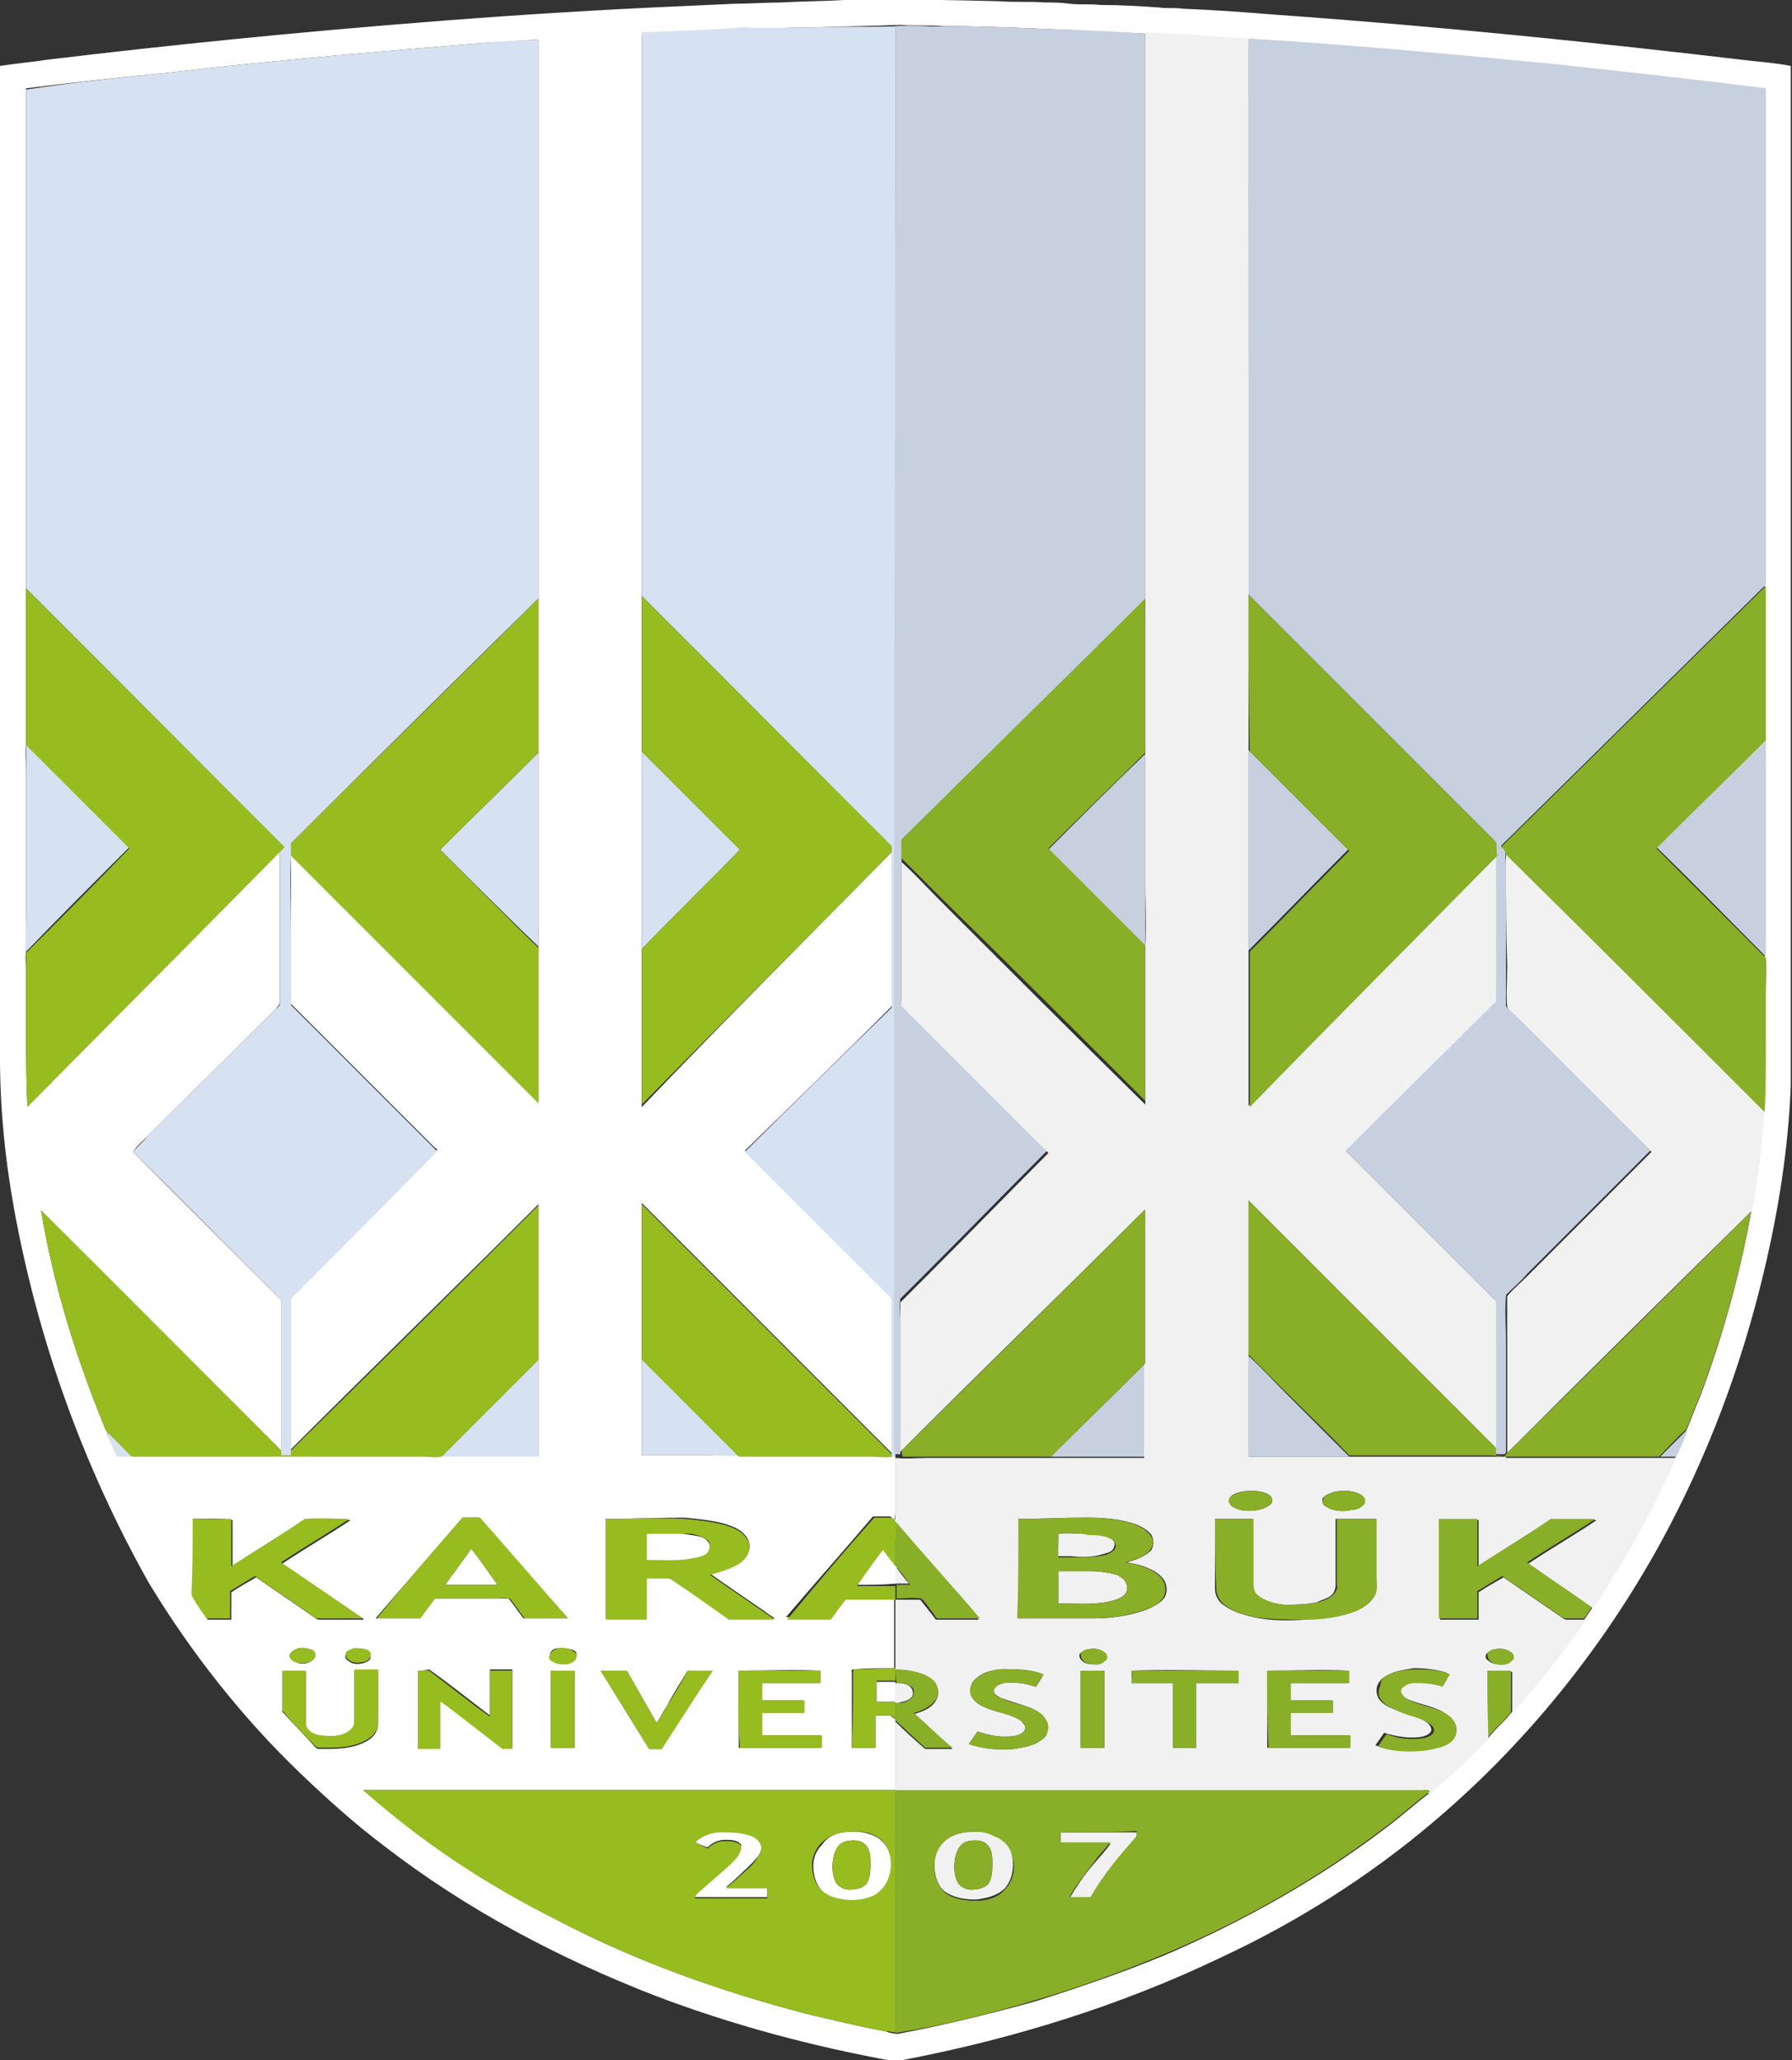 <?xml version="1.0" encoding="utf-8"?>
<!-- Generator: Adobe Illustrator 24.0.1, SVG Export Plug-In . SVG Version: 6.00 Build 0)  -->
<svg version="1.1" id="Layer_1" xmlns="http://www.w3.org/2000/svg" xmlns:xlink="http://www.w3.org/1999/xlink" x="0px" y="0px"
	 viewBox="0 0 144.1 165.6" style="enable-background:new 0 0 144.1 165.6;" xml:space="preserve">
<rect x="0" y="0" width="144.1" height="165.6" fill="#333333" stroke="none"/>
<style type="text/css">
	.st0{fill:#FFFFFF;}
	.st1{fill:#D6E1F1;}
	.st2{fill:#C6D0DF;}
	.st3{fill:#F1F1F2;}
	.st4{fill:#89AE27;}
	.st5{fill:#96BC20;}
</style>
<g>
	<g>
		<g>
			<path class="st0" d="M67.9,0c4.2-0.1,8.4,0,12.5,0.1c1.2,0.1,2.4,0,3.6,0.1c0.7,0,1.3,0,2,0.1c0.8,0.1,1.6,0,2.5,0.1
				c1.6,0,3.2,0.1,4.7,0.2c0.6,0.1,1.3,0,1.9,0.1c2.6,0.1,5.2,0.3,7.7,0.5c12.7,0.9,25.4,2.2,38.1,3.7c1,0.1,2.1,0.2,3.1,0.4
				c0,16.4,0,32.9,0,49.3c0,10.9,0,21.8,0,32.7c-0.2,5.1-1,10.1-2.2,15.1c-1.8,7.5-4.5,14.7-8.2,21.5c-4.7,8.6-11,16.4-18.5,22.7
				c-5.1,4.3-10.8,7.9-16.8,10.7c-8.1,3.9-16.8,6.6-25.7,8.3c-0.2,0-0.4,0.1-0.7,0.1c-6.6-1.2-13-2.9-19.3-5.3
				c-7.7-3-15.1-6.9-21.7-12c-2.4-1.8-4.6-3.8-6.7-5.8c-4.7-4.5-8.8-9.7-12.2-15.3C6.7,117.9,3,107.6,1.1,97C0.4,93.1,0,89.1,0,85
				c0-10.2,0-20.5,0-30.7C0,38,0,21.7,0,5.3C1.3,5.1,2.5,5,3.8,4.8c10-1.2,20-2.2,30.1-3c6.2-0.5,12.4-0.9,18.6-1.2
				c2.2-0.1,4.4-0.2,6.6-0.3c1.2,0,2.5-0.1,3.7-0.1C64.5,0.1,66.2,0.1,67.9,0z M65.5,2.2c-1.9,0-3.8,0.1-5.7,0.2
				c-2.7,0.1-5.5,0.2-8.2,0.4c0,0.7,0,1.3,0,2c0,14.4,0,28.8,0,43.3c0,4.2,0,8.3,0,12.5c0,5.3,0,10.6,0,15.9c0,4.2,0,8.4,0,12.5
				C58.3,82,65,75.3,71.7,68.5c0,4.1,0,8.3,0,12.4c-3.9,3.9-7.9,7.8-11.8,11.6c3.9,3.9,7.8,7.8,11.7,11.7c0.1,0.1,0.1,0.2,0.1,0.3
				c0,4.1,0,8.2,0,12.3c-6.7-6.7-13.4-13.4-20.1-20.1c0,4.2,0,8.3,0,12.5c0,2.6,0,5.2,0,7.8c1.9,0,3.8,0,5.6,0c0.7,0,1.5,0,2.2,0
				l0,0c3.5,0,7,0,10.5,0c0.7,0,1.3,0,2,0H72c0,1.4,0,2.8,0,4.2c0,0.3,0,0.6-0.1,1c-0.1-0.1-0.2-0.2-0.3-0.3c-0.5,0-0.9,0-1.4,0
				c-2.3,2.7-4.7,5.4-7,8.1c1.2,0,2.3,0,3.5,0c0.4-0.5,0.8-1.1,1.2-1.6c1.3,0,2.7,0,4,0c0,1.9,0,3.8,0,5.7c-1.1,0-2.2,0-3.3,0.1
				c-0.2,0-0.1,0.2-0.1,0.3c0,2,0,4,0,6c0.6,0,1.3,0,1.9,0c0-0.9,0-1.7,0-2.6c0.4,0,0.8,0,1.2,0c0.1,0.1,0.2,0.2,0.4,0.3
				c0,1.9,0,3.8,0,5.7c-14.3,0-28.6,0-42.8,0c4.8,4.1,10.1,7.7,15.7,10.5c6.3,3.3,13.1,5.7,20,7.5c2.1,0.5,4.2,1,6.3,1.4
				c0.3,0.1,0.7,0.2,1,0.2c3.7-0.7,7.4-1.6,11-2.6c3.5-1.1,7-2.3,10.4-3.7c6.3-2.7,12.4-6.1,17.9-10.3c1.2-0.9,2.3-1.9,3.5-2.8
				c0.3-0.3,0.5-0.5,0.8-0.7c1.2-1.1,2.4-2.2,3.6-3.4c0.1-0.1,0.2-0.1,0.3-0.3l0,0c0.5-0.7,1.3-1.3,1.8-2c0.2-0.2,0.4-0.4,0.6-0.6
				c1.7-1.9,3.3-3.9,4.8-6.1c0.2-0.3,0.4-0.5,0.5-0.8h0c0.2-0.3,0.4-0.6,0.6-0.9c2.6-3.8,4.8-7.9,6.7-12.1c0.3-0.7,0.7-1.4,0.9-2.2
				c0.4-0.9,0.7-1.8,1.1-2.7c1.8-4.8,3.2-9.8,4.1-14.8c0.5-2.7,0.8-5.4,1-8.1c0.2-1.8,0.1-3.6,0.1-5.4c0-1.4,0-2.8,0-4.2
				c0-0.9,0-1.9,0-2.8c0.1-1.5,0-2.9,0-4.4c0-4.4,0-8.7,0-13.1c0-4.1,0-8.3,0-12.4c0-13.3,0-26.6,0-39.9c-5.5-0.7-11-1.3-16.5-1.9
				c-8.4-0.8-16.7-1.6-25.1-2.1c-2.8-0.2-5.5-0.3-8.3-0.5c-2.8-0.1-5.7-0.3-8.5-0.4c-2.5-0.1-5.1-0.2-7.6-0.2
				c-1.2-0.1-2.3,0-3.5-0.1C70.2,2.1,67.9,2.1,65.5,2.2z M39.5,3.4C31,4.1,22.4,4.8,13.9,5.8C10,6.2,6,6.6,2.1,7.1
				c0,4.6,0,9.2,0,13.9c0,8.7,0,17.4,0,26.1c0,0.1,0,0.2,0.1,0.2l-0.1-0.1c0,4,0,8.1,0,12.1c0,0.1,0,0.2,0,0.4c-0.1,0.8,0,1.6,0,2.5
				c0,3.8,0,7.7,0,11.5c0,0.9,0,1.9,0,2.8c-0.1,0.5,0,1,0,1.5c0,1.6,0,3.3,0,4.9c0,2,0,4,0.1,6C9,82.1,15.8,75.3,22.5,68.4
				c0,4.1,0,8.1,0,12.2c0,0.2-0.2,0.3-0.3,0.5c-3.4,3.4-6.9,6.8-10.3,10.2c-0.4,0.4-0.9,0.8-1.2,1.3c4,4,7.9,7.9,11.9,11.9
				c0,4,0,8.1,0,12.1c-6.4-6.4-12.9-12.9-19.3-19.3c1,6,2.8,11.8,5.1,17.4c0.1,0.2,0.1,0.3,0.2,0.4c0,0.2,0.1,0.4,0.2,0.6
				c0.2,0.4,0.4,0.9,0.6,1.3c0.4,0,0.8,0,1.2,0c0.4,0.1,0.9,0,1.3,0c7.4,0,14.7,0,22.1,0c0.5,0,1,0,1.5,0c0.2,0,0.4,0,0.6,0
				c2.4,0,4.8,0,7.2,0c0-2.6,0-5.2,0-7.8c0-4.1,0-8.3,0-12.4c-6.6,6.6-13.3,13.1-19.9,19.7c0-4,0-8,0-12c0-0.1,0-0.2,0.1-0.3
				c3.8-3.9,7.7-7.8,11.6-11.7c0.1-0.1,0-0.2-0.1-0.2c-3.9-3.9-7.7-7.7-11.6-11.6c0-2,0-4.1,0-6.1c0-2,0-4,0-5.9
				c2,1.9,3.9,3.9,5.8,5.8c4.7,4.7,9.4,9.4,14.1,14.1c0-4.2,0-8.3,0-12.5l0,0c0.1-0.5,0-1.1,0-1.6c0-4.7,0-9.4,0-14
				c0-4.1,0-8.3,0-12.4c0-15,0-29.9,0-44.9C42,3.2,40.8,3.4,39.5,3.4z M37.2,122c-2.3,2.7-4.7,5.4-7,8.1c1.2,0,2.3,0,3.5,0
				c0.4-0.5,0.8-1.1,1.2-1.6c1.5,0,3.1,0,4.6,0c0.5,0,1,0,1.4,0c0.4,0.5,0.8,1.1,1.2,1.6c1.2,0,2.3,0,3.5,0
				c-2.4-2.7-4.7-5.4-7.1-8.1C38.1,122,37.6,122,37.2,122z M15.5,122.1c0,2,0,4,0,6c0,0.1,0,0.3,0.1,0.4c0.4,0.6,0.8,1.1,1.1,1.7
				c0.6,0,1.3,0,1.9,0c0-0.7,0-1.4,0-2.2c0.6-0.4,1.3-0.8,2-1.2c1.6,1.1,3.2,2.2,4.8,3.3c0.1,0.1,0.2,0.1,0.4,0.1c1.2,0,2.3,0,3.5,0
				c-2.2-1.5-4.4-3-6.6-4.5c1.8-1.2,3.7-2.3,5.5-3.5c-1.2,0-2.4,0-3.6,0c-2,1.3-4,2.5-5.9,3.8c0-1.3,0-2.5,0-3.8
				C17.6,122,16.5,122.1,15.5,122.1z M48.7,122.1c0,2.7,0,5.3,0,8c1.1,0,2.2,0,3.3,0c0-1.1,0-2.2,0-3.3c0.6,0,1.2,0,1.7,0
				c0.2,0,0.4,0.1,0.6,0.3c1.4,1,2.8,2,4.3,3c0.1,0.1,0.2,0,0.4,0c1.1,0,2.2,0,3.3,0c-1.7-1.2-3.5-2.4-5.2-3.6
				c0.7-0.1,1.4-0.3,2-0.7c0.4-0.2,0.8-0.5,1-0.9c0.3-0.5,0.2-1.1-0.2-1.5c-0.4-0.5-1-0.7-1.6-0.9c-1.1-0.3-2.2-0.4-3.3-0.5
				C53,122,50.9,122.1,48.7,122.1z M24,132.5c-0.3,0.1-0.7,0.3-0.7,0.6c0,0.3,0.4,0.5,0.7,0.6c0.4,0.1,0.9,0,1.2-0.3
				c0.2-0.2,0.2-0.5,0-0.7C24.9,132.5,24.4,132.5,24,132.5z M28.5,132.5c-0.3,0.1-0.6,0.2-0.7,0.5c-0.1,0.2,0,0.4,0.2,0.5
				c0.3,0.3,0.8,0.3,1.2,0.2c0.3-0.1,0.6-0.2,0.6-0.5c0-0.2-0.1-0.4-0.3-0.5C29.1,132.5,28.8,132.5,28.5,132.5z M44.9,132.5
				c-0.2,0-0.5,0.1-0.6,0.3c-0.1,0.2-0.1,0.4,0,0.6c0.3,0.3,0.6,0.3,1,0.3c0.3,0,0.7-0.1,1-0.4c0.1-0.2,0.1-0.5-0.1-0.6
				C45.8,132.5,45.3,132.5,44.9,132.5z M22.7,134.3c0,1.1,0,2.2,0,3.3c0.9,1,1.8,1.9,2.7,2.9c0.1,0.1,0.2,0.1,0.4,0.1
				c1.1,0,2.2,0,3.2-0.4c0.5-0.2,1-0.5,1.2-0.9c0.2-0.3,0.2-0.6,0.2-0.9c0-1.4,0-2.7,0-4.1c-0.6,0-1.2,0-1.9,0c0,1.4,0,2.7,0,4.1
				c0,0.3-0.1,0.7-0.4,0.8c-0.7,0.4-1.5,0.4-2.2,0.4c-0.5-0.1-1.2-0.3-1.3-0.9c0-1.4,0-2.9,0-4.3C23.9,134.3,23.3,134.3,22.7,134.3z
				 M33.6,134.3c0,2.1,0,4.1,0,6.2c0.6,0,1.2,0,1.8,0c0-1.3,0-2.5,0-3.8c0.3,0.2,0.6,0.5,1,0.7c1.3,1,2.7,2.1,4,3.1
				c0.3,0.1,0.5,0,0.8,0c0-2.1,0-4.2,0-6.3c-0.6,0-1.2,0-1.8,0c0,1.2,0,2.5,0,3.7c-1.6-1.2-3.2-2.5-4.9-3.7
				C34.2,134.3,33.9,134.3,33.6,134.3z M44.3,134.3c0,2.1,0,4.1,0,6.2c0.6,0,1.2,0,1.9,0c0-2.1,0-4.1,0-6.2
				C45.5,134.3,44.9,134.3,44.3,134.3z M48.3,134.3c1.3,2.1,2.6,4.2,3.9,6.3c0.3,0,0.7,0,1,0c1.3-2.1,2.7-4.2,4.1-6.3
				c-0.7,0-1.3,0-2,0c-0.6,1-1.2,1.9-1.7,2.9c-0.3,0.4-0.5,0.9-0.8,1.3c-0.8-1.4-1.6-2.8-2.4-4.2C49.7,134.3,49,134.3,48.3,134.3z
				 M59.4,134.3c0,2.1,0,4.1,0,6.2c2.2,0,4.4,0,6.6,0c0-0.3,0-0.7,0-1c-1.6,0-3.2,0-4.8,0c0-0.6,0-1.2,0-1.8c1.1,0,2.3,0,3.4,0
				c0-0.3,0-0.7,0-1c-1.1,0-2.3,0-3.4,0c0-0.5,0-0.9,0-1.4c1.6,0,3.2,0,4.7,0c0-0.3,0-0.7,0-1C63.8,134.2,61.6,134.3,59.4,134.3z"/>
		</g>
		<path class="st0" d="M52,123.3c1.2-0.1,2.4-0.1,3.6,0.1c0.5,0.1,1,0.1,1.3,0.5c0.3,0.3,0.2,0.9-0.1,1.1c-0.4,0.3-0.8,0.3-1.3,0.4
			c-1.2,0.1-2.3,0.1-3.5,0.1C52,124.8,52,124.1,52,123.3z"/>
		<path class="st0" d="M37.9,124.5c0.7,0.9,1.4,1.9,2.1,2.9c-1.4,0-2.8,0-4.2,0C36.5,126.4,37.2,125.5,37.9,124.5z"/>
		<path class="st0" d="M68.9,127.4c0.7-1,1.4-1.9,2.1-2.9c0.3,0.5,0.6,0.9,1,1.3c0,0,0.1,0.1,0.1,0.1c0,0.5,0,1,0,1.4
			C71,127.4,69.9,127.4,68.9,127.4z"/>
		<path class="st0" d="M70.5,135.2c0.5,0,1,0,1.5,0c0.1,0,0.2,0,0.3,0c-0.1,0-0.2,0-0.3,0c0,0.5,0,1,0,1.6c0.1,0,0.2,0,0.3,0
			c-0.1,0-0.2,0-0.3,0c-0.5,0-1,0-1.5,0C70.5,136.3,70.5,135.8,70.5,135.2z"/>
		<path class="st0" d="M55.9,148.1c0.6-0.6,1.4-0.8,2.1-0.9c0.8,0,1.6,0,2.4,0.3c0.4,0.2,0.7,0.4,0.8,0.8c0.1,0.4-0.1,0.8-0.4,1.1
			c-0.4,0.5-1,1-1.5,1.5c-0.3,0.3-0.6,0.5-0.9,0.8c1.1,0,2.2,0,3.3,0c0,0.3,0,0.5,0,0.8c-1.9,0-3.9,0-5.8,0c0-0.1,0-0.3,0.2-0.4
			c0.8-0.7,1.6-1.4,2.4-2.1c0.4-0.3,0.8-0.7,1-1.2c0.1-0.2,0.1-0.3,0.1-0.5c-0.3-0.4-0.8-0.4-1.3-0.4c-0.5,0-1,0.2-1.4,0.6
			C56.6,148.4,56.3,148.3,55.9,148.1z"/>
		<g>
			<path class="st0" d="M67.8,147.3c0.8-0.1,1.5-0.1,2.3,0.2c0.6,0.2,1.1,0.7,1.4,1.3c0.2,0.7,0.3,1.4,0.1,2.1
				c-0.2,0.7-0.7,1.3-1.3,1.6c-0.7,0.3-1.5,0.4-2.3,0.3c-0.7-0.1-1.4-0.2-1.9-0.8c-0.5-0.5-0.7-1.3-0.7-2c0-0.6,0.2-1.2,0.7-1.7
				C66.5,147.7,67.1,147.4,67.8,147.3z M68.1,148c-0.6,0.1-1,0.7-1.1,1.4c-0.1,0.6-0.1,1.3,0.2,1.9c0.2,0.4,0.7,0.6,1.1,0.6
				c0.5,0,1.1-0.1,1.4-0.5c0.3-0.5,0.3-1.1,0.3-1.6c0-0.5,0-1.1-0.4-1.5C69.2,147.9,68.6,147.9,68.1,148z"/>
		</g>
	</g>
	<g>
		<path class="st1" d="M65.5,2.2c2.3-0.1,4.7,0,7-0.1c1.2,0,2.3,0,3.5,0.1c-1.3,0.1-2.7,0-4,0c0,17.5,0,34.9,0,52.4
			c0,17.4,0,34.7,0,52.1c0,3.5,0,6.9,0,10.4l0,0h-0.1c-0.1,0-0.2,0-0.2,0c0,0,0-0.1,0-0.2c0-4.1,0-8.2,0-12.3c0-0.1,0-0.2-0.1-0.3
			c-3.9-3.9-7.8-7.8-11.7-11.7c3.9-3.9,7.9-7.8,11.8-11.6c0-4.1,0-8.3,0-12.4c0-0.2,0-0.3,0-0.5C65,61.3,58.3,54.6,51.6,47.9
			c0-14.4,0-28.8,0-43.3c0-0.7,0-1.3,0-2c2.7-0.1,5.5-0.2,8.2-0.4C61.7,2.3,63.6,2.2,65.5,2.2z"/>
		<path class="st1" d="M39.5,3.4c1.3-0.1,2.5-0.2,3.8-0.2c0,15,0,29.9,0,44.9C36.7,54.6,30,61.2,23.4,67.8c0,0.3,0,0.6,0,1
			c-0.1,2,0,4,0,5.9c0,2,0,4.1,0,6.1c3.9,3.9,7.7,7.7,11.6,11.6c0.1,0.1,0.2,0.2,0.1,0.2c-3.8,3.9-7.7,7.8-11.6,11.7
			c-0.1,0.1-0.1,0.2-0.1,0.3c0,4,0,8,0,12c0,0.1,0,0.3,0,0.4c-0.3,0-0.6,0-0.8,0c0-0.1,0-0.3,0-0.4c0-4,0-8.1,0-12.1
			c-4-4-7.9-8-11.9-11.9c0.4-0.5,0.8-0.8,1.2-1.3c3.4-3.4,6.9-6.8,10.3-10.2c0.1-0.1,0.4-0.3,0.3-0.5c0-4.1,0-8.1,0-12.2
			c0.1-0.1,0.2-0.2,0.3-0.3C16,61.2,9.1,54.3,2.2,47.4c-0.1-0.1-0.1-0.1-0.1-0.2c0-8.7,0-17.4,0-26.1c0-4.6,0-9.2,0-13.9
			C6,6.6,10,6.2,13.9,5.8C22.4,4.8,31,4.1,39.5,3.4z"/>
		<path class="st1" d="M2.1,59.8c2.8,2.8,5.6,5.6,8.3,8.3c-2.8,2.8-5.6,5.6-8.3,8.4c-0.1-0.9,0-1.9,0-2.8c0-3.8,0-7.7,0-11.5
			C2.1,61.4,2.1,60.6,2.1,59.8z"/>
		<path class="st1" d="M51.6,60.4c2.6,2.6,5.3,5.3,7.9,7.9c-2.6,2.7-5.3,5.3-7.9,8C51.6,71,51.6,65.7,51.6,60.4z"/>
		<path class="st1" d="M35.4,68.3c2.6-2.6,5.3-5.2,7.9-7.8c0,4.7,0,9.4,0,14c0,0.5,0.1,1.1,0,1.6C40.6,73.5,38,70.9,35.4,68.3z"/>
		<path class="st1" d="M51.6,109.2c2.6,2.6,5.2,5.2,7.8,7.8c-0.7,0.1-1.5,0-2.2,0c-1.9,0-3.8,0-5.6,0
			C51.6,114.5,51.6,111.9,51.6,109.2z"/>
		<path class="st1" d="M35.5,117.1c2.6-2.6,5.2-5.2,7.8-7.8c0,2.6,0,5.2,0,7.8c-2.4,0-4.8,0-7.2,0C35.9,117.1,35.7,117.1,35.5,117.1
			z"/>
		<path class="st1" d="M8.6,115.1c0.7,0.6,1.3,1.3,2,2c-0.4,0-0.8,0-1.2,0c-0.2-0.5-0.4-0.9-0.6-1.3C8.7,115.5,8.6,115.3,8.6,115.1z
			"/>
	</g>
	<g>
		<path class="st2" d="M72,2.1c1.3-0.1,2.7,0.1,4,0c2.5,0,5.1,0.1,7.6,0.2c2.8,0.1,5.7,0.2,8.5,0.4c0,15.2,0,30.3,0,45.5
			C85.6,54.6,79,61.1,72.5,67.5c0,0.5,0,1,0,1.5c0,3.7,0,7.5,0,11.2c0,0.2,0,0.4,0.1,0.5c3.6,3.6,7.2,7.2,10.7,10.7
			c0.3,0.4,0.7,0.7,1,1c-3.3,3.3-6.5,6.6-9.8,9.9c-0.7,0.7-1.4,1.4-2.1,2.1c-0.1,0.6,0,1.2,0,1.8c0,3.4,0,6.8,0,10.2
			c0,0.2,0,0.3,0,0.5c-0.2,0-0.3,0-0.5,0c0-3.5,0-6.9,0-10.4c0-17.4,0-34.7,0-52.1C72,37.1,72,19.6,72,2.1z"/>
		<path class="st2" d="M100.4,3.1c8.4,0.5,16.8,1.3,25.1,2.1c5.5,0.6,11,1.2,16.5,1.9c0,13.3,0,26.6,0,39.9c-7.1,7-14.2,14-21.3,21
			c0.1,0.1,0.3,0.3,0.4,0.4c-0.1,0.4,0,0.7,0,1.1c0,2.7,0,5.3,0,8c0,1.1,0,2.3,0,3.4c0.2,0.3,0.5,0.5,0.8,0.8
			c3.6,3.6,7.2,7.2,10.8,10.8c-0.7,0.7-1.4,1.4-2.1,2.1c-2.6,2.6-5.2,5.2-7.8,7.8c-0.5,0.6-1.1,1.1-1.7,1.7c-0.1,1.3,0,2.5,0,3.8
			c0,2.9,0,5.9,0,8.8c0,0,0,0.1-0.1,0.2c-0.1,0-0.1,0-0.2,0c-0.2,0-0.4,0-0.6,0c0-0.2,0-0.4,0-0.6c0-3.9,0-7.7,0-11.6
			c0-0.1,0-0.2-0.1-0.3c-4-4-8-8-12-12c4-4,8.1-8,12.1-12c0-3.9,0-7.9,0-11.8c0-0.3,0.1-0.7-0.1-1.1c-6.6-6.6-13.2-13.2-19.9-19.9
			C100.4,32.9,100.4,18,100.4,3.1z"/>
		<path class="st2" d="M133.2,68.1c2.9-2.9,5.9-5.8,8.8-8.7c0,4.4,0,8.7,0,13.1c0,1.5,0,2.9,0,4.4C139.1,74,136.2,71,133.2,68.1z"/>
		<path class="st2" d="M100.4,60.3c2.7,2.7,5.3,5.3,8,8c-2.7,2.7-5.3,5.4-8,8.1C100.4,71,100.4,65.6,100.4,60.3z"/>
		<path class="st2" d="M84.3,68.3c2.6-2.6,5.2-5.2,7.8-7.7c0,3.2,0,6.3,0,9.5c0,2,0,4,0,6C89.5,73.5,86.9,70.9,84.3,68.3z"/>
		<path class="st2" d="M100.4,109c1,0.9,1.9,1.9,2.9,2.9c1.7,1.7,3.5,3.5,5.2,5.2c-2.7,0-5.4,0-8.1,0
			C100.4,114.4,100.4,111.7,100.4,109z"/>
		<path class="st2" d="M84.5,117.1c2.5-2.5,5.1-5,7.6-7.5c0,2.5,0,5,0,7.5C89.6,117.1,87,117.1,84.5,117.1z"/>
		<path class="st2" d="M133.5,117.1c0.7-0.7,1.5-1.5,2.2-2.2c-0.2,0.8-0.6,1.5-0.9,2.2C134.3,117.1,133.9,117.1,133.5,117.1z"/>
	</g>
	<g>
		<g>
			<path class="st3" d="M92.1,2.6c2.8,0.1,5.5,0.3,8.3,0.5c0,14.9,0,29.8,0,44.7c0,4.2,0,8.3,0,12.5c0,5.4,0,10.7,0,16.1
				c0,4.2,0,8.4,0,12.5c6.6-6.7,13.3-13.4,19.9-20.2c0,3.9,0,7.9,0,11.8c-4,4-8.1,8-12.1,12c4,4,8,8,12,12c0.1,0.1,0.1,0.2,0.1,0.3
				c0,3.9,0,7.7,0,11.6c-6.6-6.6-13.3-13.3-19.9-19.9c0,4.2,0,8.3,0,12.5c0,2.7,0,5.4,0,8.1c2.7,0,5.4,0,8.1,0c3.8,0,7.5,0,11.3,0
				c0.4,0,0.8,0,1.1,0c0,0,0.1,0,0.2,0l0,0.1c4.1,0,8.3,0,12.4,0c0.4,0,0.9,0,1.3,0c-1.9,4.2-4.1,8.3-6.7,12.1
				c-1.7-1.2-3.5-2.4-5.2-3.6c1.8-1.2,3.7-2.3,5.5-3.5c-1.2,0-2.4,0-3.6,0c-2,1.2-4,2.5-5.9,3.8c0-1.3,0-2.5,0-3.8c-1,0-2.1,0-3.1,0
				c0,2.7,0,5.4,0,8c1,0,2.1,0,3.1,0c0-0.7,0-1.4,0-2.2c0.6-0.4,1.3-0.8,2-1.2c1.6,1.1,3.2,2.2,4.8,3.3c0.1,0.1,0.3,0.1,0.4,0.1
				c0.5,0,0.9,0,1.4,0c-0.1,0.3-0.4,0.5-0.5,0.8c-1.5,2.1-3.1,4.1-4.8,6.1c-0.2,0.2-0.4,0.4-0.6,0.6c0-1.1,0-2.2,0-3.3
				c-0.6,0-1.2,0-1.9,0c0,1.8,0,3.5,0,5.3c0,0,0,0.1,0,0.1c0,0.1-0.2,0.2-0.3,0.3c-1.2,1.2-2.3,2.3-3.6,3.4
				c-0.3,0.2-0.5,0.5-0.8,0.7c-0.2-0.1-0.5-0.1-0.7-0.1c-14.1,0-28.2,0-42.3,0c0-1.9,0-3.8,0-5.7c0.8,0.8,1.6,1.5,2.4,2.2
				c0.7,0,1.4,0,2.2,0c-1-0.9-2-1.9-3.1-2.8c0.6-0.2,1.3-0.4,1.7-1c0.3-0.4,0.3-0.9,0.1-1.3c-0.2-0.4-0.6-0.6-1-0.8
				c-0.7-0.3-1.5-0.3-2.3-0.4c0-1.9,0-3.8,0-5.7c0.7,0,1.3,0,2,0c0.4,0.5,0.8,1,1.1,1.4c0.1,0.1,0.1,0.2,0.2,0.2c1.1,0,2.2,0,3.4,0
				c-2.2-2.6-4.5-5.1-6.7-7.7c0,0-0.1-0.1-0.1-0.1c0.1-0.3,0.1-0.6,0.1-1c0-1.4,0-2.8,0-4.2c0.9,0.1,1.8,0,2.6,0c3.3,0,6.6,0,9.8,0
				c2.5,0,5.1,0,7.6,0c0-2.5,0-5,0-7.5c0-4.1,0-8.3,0-12.4c-6.5,6.5-13.1,12.9-19.6,19.4c0-3.4,0-6.8,0-10.2c0-0.6,0-1.2,0-1.8
				c0.7-0.7,1.4-1.4,2.1-2.1c3.3-3.3,6.5-6.6,9.8-9.9c-0.3-0.4-0.7-0.7-1-1c-3.6-3.6-7.2-7.2-10.7-10.7c-0.2-0.1-0.1-0.4-0.1-0.5
				c0-3.7,0-7.5,0-11.2c1.1,1,2.1,2.1,3.1,3.1c5.5,5.5,11,11,16.5,16.4c0-2.7,0-5.3,0-8c0-1.5,0-3,0-4.5c0.1-2,0-4,0-6
				c0-3.2,0-6.3,0-9.5c0-4.1,0-8.3,0-12.4C92.1,33,92.1,17.8,92.1,2.6z M99.9,119.9c-0.4,0.1-0.8,0.2-1,0.5c-0.2,0.2,0,0.6,0.2,0.7
				c0.6,0.4,1.3,0.4,2,0.3c0.4-0.1,0.8-0.2,1.1-0.5c0.2-0.2,0.1-0.5-0.1-0.7C101.5,119.8,100.6,119.8,99.9,119.9z M107.4,119.9
				c-0.3,0.1-0.7,0.2-0.9,0.4c-0.2,0.1-0.2,0.4-0.1,0.6c0.1,0.2,0.4,0.3,0.6,0.4c0.5,0.2,1.1,0.2,1.6,0.1c0.4-0.1,0.9-0.2,1.1-0.5
				c0.1-0.2,0-0.5-0.2-0.7C108.9,119.8,108.1,119.8,107.4,119.9z M81.9,122.1c0,2.7,0,5.3,0,8c2,0,4,0,6.1,0c1.3,0,2.7-0.2,3.9-0.6
				c0.6-0.2,1.2-0.5,1.6-0.9c0.4-0.4,0.4-1.1,0.1-1.6c-0.3-0.4-0.7-0.7-1.2-0.9c-0.6-0.3-1.2-0.4-1.8-0.5c0.7-0.2,1.3-0.4,1.9-0.9
				c0.3-0.3,0.3-0.9,0.1-1.3c-0.3-0.4-0.7-0.6-1.1-0.8c-1.3-0.5-2.7-0.6-4.1-0.6C85.5,122,83.7,122.1,81.9,122.1z M97.7,122.1
				c0,1.9,0,3.7,0,5.6c0,0.6,0.3,1.1,0.8,1.4c0.7,0.5,1.5,0.7,2.3,0.9c1.4,0.3,2.8,0.3,4.2,0.2c1.4-0.1,2.8-0.2,4-0.7
				c0.6-0.3,1.3-0.6,1.5-1.3c0.2-0.4,0.1-0.9,0.1-1.4c0-1.6,0-3.2,0-4.7c-1.1,0-2.1,0-3.2,0c0,1.8,0,3.5,0,5.3
				c0,0.3-0.1,0.6-0.3,0.8c-0.3,0.3-0.8,0.4-1.2,0.6c-0.9,0.2-1.8,0.2-2.7,0.2c-0.8-0.1-1.6-0.2-2.2-0.8c-0.3-0.2-0.3-0.6-0.3-1
				c0-1.7,0-3.4,0-5.1C99.8,122.1,98.8,122.1,97.7,122.1z M87.4,132.6c-0.2,0.1-0.5,0.2-0.6,0.4c0,0.2,0,0.3,0.2,0.5
				c0.3,0.3,0.8,0.3,1.2,0.3c0.3,0,0.6-0.2,0.7-0.4c0.1-0.2,0-0.5-0.2-0.6C88.4,132.5,87.9,132.5,87.4,132.6z M120.1,132.6
				c-0.2,0.1-0.5,0.2-0.6,0.4c-0.1,0.2,0,0.4,0.2,0.5c0.3,0.3,0.8,0.3,1.2,0.3c0.3,0,0.6-0.2,0.7-0.4c0.1-0.2,0-0.5-0.2-0.6
				C121.1,132.5,120.5,132.5,120.1,132.6z M79.8,134.3c-0.6,0.1-1.1,0.4-1.5,0.8c-0.3,0.4-0.4,1-0.1,1.4c0.2,0.3,0.6,0.6,0.9,0.7
				c0.8,0.4,1.8,0.5,2.6,0.9c0.3,0.1,0.5,0.3,0.7,0.6c0.1,0.2,0,0.5-0.2,0.6c-0.4,0.3-1,0.3-1.5,0.3c-0.7,0-1.4-0.2-2.1-0.4
				c-0.2,0.3-0.5,0.7-0.7,1c1.2,0.4,2.4,0.5,3.6,0.4c0.6-0.1,1.3-0.2,1.9-0.5c0.3-0.2,0.7-0.4,0.8-0.8c0.1-0.4,0-0.9-0.2-1.2
				c-0.3-0.4-0.7-0.6-1.1-0.8c-0.8-0.3-1.6-0.5-2.4-0.8c-0.2-0.1-0.6-0.3-0.6-0.6c0.1-0.4,0.5-0.5,0.8-0.6c0.9-0.1,1.7,0,2.6,0.3
				c0.2-0.3,0.4-0.6,0.6-1c-0.7-0.3-1.4-0.3-2.1-0.4C81.1,134.2,80.5,134.1,79.8,134.3z M111.7,134.6c-0.4,0.2-0.7,0.4-0.9,0.8
				c-0.2,0.4-0.1,0.9,0.1,1.2c0.3,0.4,0.7,0.6,1.2,0.8c0.8,0.3,1.7,0.5,2.4,0.9c0.3,0.2,0.6,0.4,0.6,0.8c-0.1,0.3-0.4,0.4-0.7,0.5
				c-1,0.2-2.1,0-3.1-0.3c-0.2,0.3-0.5,0.7-0.7,1c0.8,0.3,1.7,0.5,2.6,0.4c0.8,0,1.5-0.1,2.3-0.3c0.4-0.2,0.9-0.4,1.2-0.7
				c0.3-0.4,0.3-0.9,0.1-1.3c-0.2-0.3-0.5-0.6-0.8-0.8c-0.9-0.5-2-0.6-3-1.1c-0.2-0.1-0.4-0.2-0.5-0.5c0-0.2,0.1-0.4,0.2-0.5
				c0.3-0.2,0.7-0.3,1.1-0.3c0.7,0,1.4,0.1,2,0.3c0.2-0.3,0.4-0.6,0.6-1c-0.8-0.3-1.8-0.4-2.7-0.4
				C113.1,134.2,112.3,134.3,111.7,134.6z M86.9,134.3c0,2.1,0,4.1,0,6.2c0.6,0,1.2,0,1.9,0c0-2.1,0-4.1,0-6.2
				C88.2,134.3,87.6,134.3,86.9,134.3z M91,134.3c0,0.3,0,0.7,0,1c1.1,0,2.2,0,3.3,0c0,1.7,0,3.5,0,5.2c0.6,0,1.2,0,1.9,0
				c0-1.7,0-3.5,0-5.2c1.1,0,2.3,0,3.4,0c0-0.3,0-0.7,0-1C96.8,134.3,93.9,134.2,91,134.3z M101.9,134.3c0,2.1,0,4.1,0,6.2
				c2.2,0,4.4,0,6.6,0c0-0.3,0-0.7,0-1c-1.6,0-3.2,0-4.8,0c0-0.6,0-1.2,0-1.8c1.1,0,2.3,0,3.4,0c0-0.3,0-0.7,0-1c-1.1,0-2.3,0-3.4,0
				c0-0.5,0-0.9,0-1.4c1.6,0,3.2,0,4.7,0c0-0.3,0-0.7,0-1C106.4,134.2,104.1,134.3,101.9,134.3z"/>
		</g>
		<path class="st3" d="M121.1,69.6c0-0.4,0-0.8,0-1.1c6.9,6.9,13.8,13.8,20.8,20.7c-0.2,2.7-0.5,5.4-1,8.1
			c-6.6,6.5-13.2,13-19.7,19.5c0-2.9,0-5.9,0-8.8c0-1.3,0-2.5,0-3.8c0.5-0.6,1.1-1.1,1.7-1.7c2.6-2.6,5.2-5.2,7.8-7.8
			c0.7-0.7,1.4-1.4,2.1-2.1c-3.6-3.6-7.2-7.2-10.8-10.8c-0.3-0.3-0.6-0.5-0.8-0.8c-0.1-1.1,0-2.3,0-3.4
			C121.1,74.9,121.1,72.3,121.1,69.6z"/>
		<path class="st3" d="M85.1,123.3c0.8-0.1,1.5,0,2.3,0c0.6,0,1.2,0.1,1.8,0.3c0.3,0.1,0.5,0.4,0.4,0.7c-0.1,0.4-0.4,0.5-0.8,0.6
			c-0.9,0.3-1.8,0.3-2.7,0.2c-0.4,0-0.8,0-1.1,0C85.1,124.5,85.1,123.9,85.1,123.3z"/>
		<path class="st3" d="M72,125.9c0.4,0.5,0.7,1,1.1,1.4c-0.4,0-0.7,0-1.1,0C72,126.9,72,126.4,72,125.9z"/>
		<path class="st3" d="M85.1,126.3c0.8,0,1.7,0,2.5,0c0.7,0,1.5,0.1,2.2,0.3c0.4,0.1,0.7,0.4,0.8,0.8c0.1,0.3,0,0.7-0.3,0.9
			c-0.4,0.3-0.9,0.4-1.4,0.5c-1.2,0.2-2.5,0.1-3.8,0.1C85.1,128,85.1,127.2,85.1,126.3z"/>
		<path class="st3" d="M72,135.3c0.1,0,0.2,0,0.3,0c0.3,0,0.7,0.1,0.9,0.3c0.3,0.3,0.3,0.8-0.1,1c-0.3,0.2-0.6,0.2-0.9,0.3
			c-0.1,0-0.2,0-0.3,0C72,136.3,72,135.8,72,135.3z"/>
		<g>
			<path class="st3" d="M77.6,147.3c0.8-0.1,1.5-0.1,2.3,0.2c0.6,0.2,1.2,0.7,1.4,1.3c0.3,1,0.2,2.2-0.5,3c-0.6,0.6-1.5,0.8-2.3,0.9
				c-0.8,0-1.6-0.1-2.3-0.5c-0.6-0.3-0.9-1-1-1.6c-0.1-0.6-0.1-1.3,0.2-1.9C75.8,147.9,76.7,147.4,77.6,147.3z M77.9,148
				c-0.6,0.1-1,0.7-1.1,1.4c-0.1,0.6-0.1,1.3,0.2,1.9c0.2,0.4,0.7,0.6,1.1,0.6c0.5,0,1.1-0.1,1.4-0.5c0.3-0.5,0.3-1.1,0.3-1.6
				c0-0.5,0-1.1-0.4-1.5C79,147.9,78.4,147.9,77.9,148z"/>
		</g>
		<path class="st3" d="M85.3,147.3c2,0,4.1,0,6.1,0c0,0.1,0,0.3,0,0.4c-1.4,1.5-2.7,3.1-3.7,4.9c-0.6,0-1.1,0-1.7,0
			c0.6-1,1.2-1.9,1.9-2.7c0.5-0.6,1-1.1,1.4-1.7c-1.3,0-2.7,0-4,0C85.3,147.8,85.3,147.6,85.3,147.3z"/>
	</g>
	<g>
		<path class="st4" d="M120.7,68.1c7.1-7,14.2-14,21.3-21c0,4.1,0,8.3,0,12.4c-2.9,2.9-5.9,5.8-8.8,8.7c2.9,2.9,5.8,5.8,8.8,8.8
			c0.1,0.9,0,1.9,0,2.8c0,1.4,0,2.8,0,4.2c0,1.8,0,3.6-0.1,5.4c-6.9-6.9-13.8-13.8-20.8-20.7C121,68.3,120.9,68.2,120.7,68.1z"/>
		<path class="st4" d="M100.4,47.8c6.6,6.6,13.2,13.2,19.9,19.9c0.1,0.3,0,0.7,0.1,1.1c-6.6,6.7-13.3,13.4-19.9,20.2
			c0-4.2,0-8.4,0-12.5c2.7-2.7,5.3-5.4,8-8.1c-2.7-2.7-5.3-5.3-8-8C100.4,56.1,100.4,52,100.4,47.8z"/>
		<path class="st4" d="M72.5,67.5c6.5-6.5,13.1-12.9,19.6-19.4c0,4.1,0,8.3,0,12.4c-2.6,2.6-5.2,5.1-7.8,7.7
			c2.6,2.6,5.2,5.2,7.8,7.8c0,1.5,0,3,0,4.5c0,2.7,0,5.3,0,8c-5.5-5.5-11-11-16.5-16.4c-1-1-2.1-2.1-3.1-3.1
			C72.5,68.5,72.5,68,72.5,67.5z"/>
		<path class="st4" d="M100.4,96.5c6.6,6.6,13.3,13.3,19.9,19.9c0,0.2,0,0.4,0,0.6c0.2,0,0.4,0,0.6,0c-0.4,0.1-0.8,0-1.1,0
			c-3.8,0-7.5,0-11.3,0c-1.7-1.8-3.5-3.5-5.2-5.2c-1-1-1.9-1.9-2.9-2.9C100.4,104.8,100.4,100.7,100.4,96.5z"/>
		<path class="st4" d="M72.5,116.6c6.5-6.4,13.1-12.9,19.6-19.4c0,4.1,0,8.3,0,12.4c-2.5,2.5-5.1,5-7.6,7.5c-3.3,0-6.6,0-9.8,0
			c-0.9,0-1.8,0-2.6,0l0,0c0.2,0,0.3,0,0.5,0C72.5,116.9,72.5,116.7,72.5,116.6z"/>
		<path class="st4" d="M121.1,116.9c6.6-6.5,13.2-13,19.7-19.5c-0.9,5.1-2.3,10-4.1,14.8c-0.4,0.9-0.7,1.8-1.1,2.7
			c-0.8,0.7-1.5,1.5-2.2,2.2c-4.1,0-8.3,0-12.4,0l0-0.1C121.1,117,121.1,116.9,121.1,116.9z"/>
		<path class="st4" d="M99.9,119.9c0.7-0.1,1.5-0.1,2.2,0.3c0.2,0.1,0.3,0.5,0.1,0.7c-0.3,0.3-0.7,0.4-1.1,0.5
			c-0.7,0.1-1.4,0.1-2-0.3c-0.2-0.1-0.4-0.5-0.2-0.7C99.2,120.1,99.6,120,99.9,119.9z"/>
		<path class="st4" d="M107.4,119.9c0.7-0.1,1.5-0.1,2.1,0.3c0.2,0.1,0.4,0.4,0.2,0.7c-0.3,0.4-0.7,0.5-1.1,0.5
			c-0.5,0.1-1.1,0.1-1.6-0.1c-0.2-0.1-0.5-0.2-0.6-0.4c-0.1-0.2,0-0.4,0.1-0.6C106.7,120.1,107.1,120,107.4,119.9z"/>
		<g>
			<path class="st4" d="M81.9,122.1c1.8,0,3.6-0.1,5.4-0.1c1.4,0,2.8,0.1,4.1,0.6c0.4,0.2,0.8,0.4,1.1,0.8c0.3,0.4,0.3,0.9-0.1,1.3
				c-0.5,0.5-1.2,0.7-1.9,0.9c0.6,0.1,1.2,0.2,1.8,0.5c0.5,0.2,0.9,0.5,1.2,0.9c0.3,0.5,0.3,1.2-0.1,1.6c-0.4,0.5-1,0.7-1.6,0.9
				c-1.3,0.4-2.6,0.6-3.9,0.6c-2,0-4.1,0-6.1,0C81.9,127.4,81.9,124.8,81.9,122.1z M85.1,123.3c0,0.6,0,1.3,0,1.9c0.4,0,0.8,0,1.1,0
				c0.9,0,1.8,0,2.7-0.2c0.3-0.1,0.7-0.3,0.8-0.6c0.1-0.3-0.2-0.6-0.4-0.7c-0.6-0.3-1.2-0.3-1.8-0.3
				C86.6,123.2,85.8,123.2,85.1,123.3z M85.1,126.3c0,0.9,0,1.7,0,2.6c1.3,0,2.5,0.1,3.8-0.1c0.5-0.1,1-0.2,1.4-0.5
				c0.3-0.2,0.4-0.6,0.3-0.9c-0.1-0.4-0.5-0.6-0.8-0.8c-0.7-0.2-1.4-0.3-2.2-0.3C86.8,126.3,85.9,126.3,85.1,126.3z"/>
		</g>
		<path class="st4" d="M97.7,122.1c1,0,2.1,0,3.1,0c0,1.7,0,3.4,0,5.1c0,0.3,0,0.7,0.3,1c0.6,0.5,1.4,0.7,2.2,0.8
			c0.9,0,1.8,0,2.7-0.2c0.4-0.1,0.9-0.3,1.2-0.6c0.2-0.2,0.4-0.5,0.3-0.8c0-1.8,0-3.5,0-5.3c1.1,0,2.1,0,3.2,0c0,1.6,0,3.2,0,4.7
			c0,0.5,0.1,0.9-0.1,1.4c-0.3,0.6-0.9,1-1.5,1.3c-1.3,0.5-2.7,0.7-4,0.7c-1.4,0-2.8,0-4.2-0.2c-0.8-0.2-1.7-0.4-2.3-0.9
			c-0.5-0.3-0.8-0.9-0.8-1.4C97.7,125.8,97.7,123.9,97.7,122.1z"/>
		<path class="st4" d="M115.7,122.1c1,0,2.1,0,3.1,0c0,1.3,0,2.5,0,3.8c2-1.3,4-2.5,5.9-3.8c1.2,0,2.4,0,3.6,0
			c-1.8,1.2-3.7,2.3-5.5,3.5c1.7,1.2,3.5,2.4,5.2,3.6c-0.2,0.3-0.4,0.6-0.6,0.9h0c-0.5,0-1,0-1.4,0c-0.1,0-0.3,0-0.4-0.1
			c-1.6-1.1-3.2-2.2-4.8-3.3c-0.7,0.4-1.3,0.8-2,1.2c0,0.7,0,1.4,0,2.2c-1,0-2.1,0-3.1,0C115.7,127.4,115.7,124.7,115.7,122.1z"/>
		<path class="st4" d="M72,123.9c0-0.5-0.1-1,0.1-1.5c2.2,2.6,4.5,5.1,6.7,7.7c-1.1,0-2.2,0-3.4,0c-0.1,0-0.2-0.1-0.2-0.2
			c-0.4-0.5-0.7-1-1.1-1.4c-0.7-0.1-1.3,0-2,0c0-0.4,0-0.7,0-1.1c0.4,0,0.7,0,1.1,0c-0.4-0.5-0.7-1-1.1-1.4c0,0,0-0.1-0.1-0.1
			C72,125.2,72,124.5,72,123.9z"/>
		<path class="st4" d="M87.4,132.6c0.5-0.1,1-0.1,1.4,0.2c0.2,0.1,0.3,0.4,0.2,0.6c-0.2,0.2-0.5,0.4-0.7,0.4c-0.4,0-0.9,0-1.2-0.3
			c-0.1-0.1-0.2-0.3-0.2-0.5C86.9,132.8,87.2,132.6,87.4,132.6z"/>
		<path class="st4" d="M120.1,132.6c0.5-0.1,1-0.1,1.4,0.2c0.2,0.1,0.3,0.4,0.2,0.6c-0.2,0.2-0.4,0.4-0.7,0.4
			c-0.4,0.1-0.9,0-1.2-0.3c-0.1-0.1-0.2-0.3-0.2-0.5C119.6,132.8,119.9,132.6,120.1,132.6z"/>
		<path class="st4" d="M72,134.2c0.8,0,1.5,0.1,2.3,0.4c0.4,0.2,0.8,0.4,1,0.8c0.2,0.4,0.2,1-0.1,1.3c-0.4,0.5-1,0.8-1.7,1
			c1,0.9,2,1.9,3.1,2.8c-0.7,0-1.4,0-2.2,0c-0.8-0.7-1.6-1.5-2.4-2.2c0-0.5,0-0.9,0-1.4c0.1,0,0.2,0,0.3,0c0.3,0,0.6-0.1,0.9-0.3
			c0.3-0.2,0.4-0.8,0.1-1c-0.3-0.2-0.6-0.3-0.9-0.3c-0.1,0-0.2,0-0.3,0C72,134.9,72,134.5,72,134.2z"/>
		<path class="st4" d="M79.8,134.3c0.6-0.2,1.3-0.1,2-0.1c0.7,0,1.4,0.1,2.1,0.4c-0.2,0.3-0.4,0.7-0.6,1c-0.8-0.3-1.7-0.4-2.6-0.3
			c-0.3,0.1-0.7,0.2-0.8,0.6c0,0.3,0.3,0.5,0.6,0.6c0.8,0.4,1.6,0.5,2.4,0.8c0.4,0.2,0.9,0.4,1.1,0.8c0.3,0.3,0.4,0.8,0.2,1.2
			c-0.1,0.4-0.5,0.6-0.8,0.8c-0.6,0.3-1.2,0.4-1.9,0.5c-1.2,0.1-2.5,0-3.6-0.4c0.2-0.3,0.5-0.7,0.7-1c0.7,0.2,1.4,0.4,2.1,0.4
			c0.5,0,1,0,1.5-0.3c0.2-0.1,0.3-0.4,0.2-0.6c-0.1-0.3-0.4-0.4-0.7-0.6c-0.8-0.4-1.8-0.5-2.6-0.9c-0.4-0.2-0.7-0.4-0.9-0.7
			c-0.3-0.4-0.2-1,0.1-1.4C78.7,134.7,79.3,134.4,79.8,134.3z"/>
		<path class="st4" d="M111.7,134.6c0.7-0.3,1.4-0.4,2.2-0.4c0.9,0,1.8,0,2.7,0.4c-0.2,0.3-0.4,0.7-0.6,1c-0.6-0.2-1.3-0.3-2-0.3
			c-0.4,0-0.8,0-1.1,0.3c-0.2,0.1-0.3,0.3-0.2,0.5c0.1,0.2,0.3,0.4,0.5,0.5c0.9,0.5,2,0.6,3,1.1c0.3,0.2,0.6,0.4,0.8,0.8
			c0.2,0.4,0.2,0.9-0.1,1.3c-0.3,0.4-0.8,0.6-1.2,0.7c-0.7,0.2-1.5,0.3-2.3,0.3c-0.9,0-1.8-0.1-2.6-0.4c0.2-0.3,0.5-0.7,0.7-1
			c1,0.4,2.1,0.5,3.1,0.3c0.3-0.1,0.6-0.2,0.7-0.5c0.1-0.4-0.3-0.6-0.6-0.8c-0.8-0.4-1.6-0.5-2.4-0.9c-0.4-0.2-0.9-0.4-1.2-0.8
			c-0.3-0.3-0.3-0.8-0.1-1.2C111,135,111.3,134.8,111.7,134.6z"/>
		<path class="st4" d="M86.9,134.3c0.6,0,1.2,0,1.9,0c0,2.1,0,4.1,0,6.2c-0.6,0-1.2,0-1.9,0C86.9,138.4,86.9,136.3,86.9,134.3z"/>
		<path class="st4" d="M91,134.3c2.9,0,5.8,0,8.6,0c0,0.3,0,0.7,0,1c-1.1,0-2.3,0-3.4,0c0,1.7,0,3.5,0,5.2c-0.6,0-1.2,0-1.9,0
			c0-1.7,0-3.5,0-5.2c-1.1,0-2.2,0-3.3,0C91,134.9,91.1,134.6,91,134.3z"/>
		<path class="st4" d="M101.9,134.3c2.2,0,4.4,0,6.6,0c0,0.3,0,0.7,0,1c-1.6,0-3.2,0-4.7,0c0,0.5,0,0.9,0,1.4c1.1,0,2.3,0,3.4,0
			c0,0.3,0,0.7,0,1c-1.1,0-2.3,0-3.4,0c0,0.6,0,1.2,0,1.8c1.6,0,3.2,0,4.8,0c0,0.3,0,0.7,0,1c-2.2,0-4.4,0-6.6,0
			C101.9,138.4,101.9,136.3,101.9,134.3z"/>
		<path class="st4" d="M119.6,134.3c0.6,0,1.2,0,1.9,0c0,1.1,0,2.2,0,3.3c-0.5,0.8-1.3,1.3-1.8,2l0,0c0,0,0-0.1,0-0.1
			C119.6,137.8,119.6,136,119.6,134.3z"/>
		<g>
			<path class="st4" d="M72,143.9c14.1,0,28.2,0,42.3,0c0.2,0,0.5-0.1,0.7,0.1c-1.2,0.9-2.3,1.9-3.5,2.8
				c-5.5,4.2-11.5,7.6-17.9,10.3c-3.4,1.4-6.9,2.7-10.4,3.7c-3.6,1.1-7.3,2-11,2.6c-0.4,0-0.7-0.1-1-0.2c0.3,0,0.5,0,0.8,0
				c0-0.7,0-1.3,0-2C72,155.5,72,149.7,72,143.9z M77.6,147.3c-0.9,0.1-1.8,0.6-2.2,1.5c-0.3,0.6-0.3,1.3-0.2,1.9
				c0.1,0.6,0.5,1.3,1,1.6c0.7,0.4,1.5,0.5,2.3,0.5c0.8,0,1.7-0.2,2.3-0.9c0.8-0.8,0.9-2,0.5-3c-0.2-0.6-0.8-1.1-1.4-1.3
				C79.2,147.2,78.4,147.2,77.6,147.3z M85.3,147.3c0,0.3,0,0.5,0,0.8c1.3,0,2.7,0,4,0c-0.5,0.6-1,1.1-1.4,1.7
				c-0.7,0.9-1.4,1.8-1.9,2.7c0.6,0,1.1,0,1.7,0c1-1.8,2.3-3.3,3.7-4.9c0-0.1,0-0.3,0-0.4C89.4,147.3,87.4,147.3,85.3,147.3z"/>
		</g>
		<path class="st4" d="M77.9,148c0.5-0.1,1.1-0.1,1.5,0.3c0.4,0.4,0.4,1,0.4,1.5c0,0.5,0,1.1-0.3,1.6c-0.3,0.4-0.9,0.5-1.4,0.5
			c-0.4,0-0.9-0.2-1.1-0.6c-0.3-0.6-0.3-1.3-0.2-1.9C76.9,148.8,77.2,148.1,77.9,148z"/>
	</g>
	<g>
		<path class="st5" d="M2.1,47.3L2.1,47.3c7,7,13.9,13.9,20.8,20.8c-0.1,0.1-0.2,0.2-0.3,0.3C15.8,75.3,9,82.1,2.2,89
			c-0.1-2-0.1-4-0.1-6c0-1.6,0-3.3,0-4.9c0-0.5,0-1,0-1.5c2.8-2.8,5.6-5.6,8.3-8.4c-2.8-2.8-5.6-5.6-8.3-8.3c-0.1-0.1,0-0.2,0-0.4
			C2.1,55.4,2.1,51.3,2.1,47.3z"/>
		<path class="st5" d="M51.6,47.9C58.3,54.6,65,61.3,71.7,68c0,0.2,0,0.3,0,0.5C65,75.3,58.3,82,51.6,88.8c0-4.2,0-8.4,0-12.5
			c2.6-2.7,5.3-5.3,7.9-8c-2.6-2.6-5.3-5.3-7.9-7.9C51.6,56.2,51.6,52.1,51.6,47.9z"/>
		<path class="st5" d="M23.4,67.8c6.6-6.6,13.3-13.1,19.9-19.7c0,4.1,0,8.3,0,12.4c-2.6,2.6-5.3,5.2-7.9,7.8
			c2.6,2.6,5.2,5.3,7.9,7.9l0,0c0,4.2,0,8.3,0,12.5c-4.7-4.7-9.4-9.4-14.1-14.1c-1.9-1.9-3.9-3.9-5.8-5.8
			C23.4,68.4,23.4,68.1,23.4,67.8z"/>
		<path class="st5" d="M51.6,96.8c6.7,6.7,13.4,13.4,20.1,20.1c0,0,0,0.1,0,0.2c0.1,0,0.2,0,0.2,0c-0.7,0.1-1.3,0-2,0
			c-3.5,0-7,0-10.5,0l0,0c-2.6-2.6-5.2-5.2-7.8-7.8C51.6,105.1,51.6,100.9,51.6,96.8z"/>
		<path class="st5" d="M23.4,116.6c6.7-6.6,13.3-13.1,19.9-19.7c0,4.1,0,8.3,0,12.4c-2.6,2.6-5.2,5.2-7.8,7.8c-0.5,0.1-1,0-1.5,0
			c-7.4,0-14.7,0-22.1,0c-0.4,0-0.9,0-1.3,0c-0.7-0.7-1.3-1.3-2-2c-0.1-0.1-0.2-0.3-0.2-0.4c-2.3-5.6-4.1-11.4-5.1-17.4
			c6.5,6.4,12.9,12.9,19.3,19.3c0,0.1,0,0.3,0,0.4c0.3,0,0.6,0,0.8,0C23.4,116.9,23.4,116.8,23.4,116.6z"/>
		<g>
			<path class="st5" d="M37.2,122c0.5,0,0.9,0,1.4,0c2.4,2.7,4.7,5.4,7.1,8.1c-1.2,0-2.3,0-3.5,0c-0.4-0.5-0.8-1.1-1.2-1.6
				c-0.5-0.1-1,0-1.4,0c-1.5,0-3.1,0-4.6,0c-0.4,0.5-0.8,1.1-1.2,1.6c-1.2,0-2.3,0-3.5,0C32.5,127.4,34.8,124.7,37.2,122z
				 M37.9,124.5c-0.7,1-1.4,1.9-2.1,2.9c1.4,0,2.8,0,4.2,0C39.3,126.4,38.6,125.4,37.9,124.5z"/>
		</g>
		<path class="st5" d="M70.3,122c0.5,0,0.9,0,1.4,0c0.1,0.1,0.2,0.2,0.3,0.3c0,0,0.1,0.1,0.1,0.1c-0.1,0.5,0,1-0.1,1.5
			c0,0.7,0,1.3,0,2c-0.3-0.4-0.7-0.9-1-1.3c-0.7,0.9-1.4,1.9-2.1,2.9c1,0,2.1,0,3.1,0c0,0.4,0,0.7,0,1.1c-1.3,0-2.7,0-4,0
			c-0.4,0.5-0.8,1.1-1.2,1.6c-1.2,0-2.3,0-3.5,0C65.6,127.4,67.9,124.7,70.3,122z"/>
		<path class="st5" d="M15.5,122.1c1,0,2.1,0,3.1,0c0,1.3,0,2.5,0,3.8c2-1.3,4-2.5,5.9-3.8c1.2-0.1,2.4,0,3.6,0
			c-1.8,1.2-3.7,2.3-5.5,3.5c2.2,1.5,4.4,3,6.6,4.5c-1.2,0-2.3,0-3.5,0c-0.1,0-0.3,0-0.4-0.1c-1.6-1.1-3.2-2.2-4.8-3.3
			c-0.7,0.4-1.3,0.8-2,1.2c0,0.7,0,1.4,0,2.2c-0.6,0-1.3,0-1.9,0c-0.4-0.6-0.8-1.1-1.1-1.7c-0.1-0.1-0.1-0.2-0.1-0.4
			C15.5,126,15.5,124,15.5,122.1z"/>
		<g>
			<path class="st5" d="M48.7,122.1c2.1,0,4.2-0.1,6.3,0c1.1,0.1,2.2,0.2,3.3,0.5c0.6,0.2,1.2,0.4,1.6,0.9c0.4,0.4,0.5,1,0.2,1.5
				c-0.2,0.4-0.6,0.7-1,0.9c-0.6,0.3-1.3,0.5-2,0.7c1.7,1.2,3.5,2.4,5.2,3.6c-1.1,0-2.2,0-3.3,0c-0.1,0-0.3,0-0.4,0
				c-1.4-1-2.8-2-4.3-3c-0.2-0.1-0.3-0.3-0.6-0.3c-0.6,0-1.2,0-1.7,0c0,1.1,0,2.2,0,3.3c-1.1,0-2.2,0-3.3,0
				C48.7,127.4,48.7,124.8,48.7,122.1z M52,123.3c0,0.7,0,1.4,0,2.1c1.2,0,2.3,0.1,3.5-0.1c0.4-0.1,0.9-0.1,1.3-0.4
				c0.3-0.3,0.4-0.8,0.1-1.1c-0.4-0.3-0.9-0.4-1.3-0.5C54.4,123.3,53.2,123.3,52,123.3z"/>
		</g>
		<path class="st5" d="M24,132.5c0.4-0.1,0.8,0,1.2,0.2c0.2,0.2,0.2,0.5,0,0.7c-0.3,0.3-0.8,0.3-1.2,0.3c-0.3-0.1-0.7-0.2-0.7-0.6
			C23.3,132.8,23.7,132.6,24,132.5z"/>
		<path class="st5" d="M28.5,132.5c0.3,0,0.7,0,1,0.1c0.2,0.1,0.4,0.3,0.3,0.5c0,0.3-0.4,0.5-0.6,0.5c-0.4,0.1-0.9,0.1-1.2-0.2
			c-0.2-0.1-0.2-0.3-0.2-0.5C27.8,132.7,28.2,132.6,28.5,132.5z"/>
		<path class="st5" d="M44.9,132.5c0.4-0.1,0.9,0,1.3,0.3c0.2,0.1,0.2,0.4,0.1,0.6c-0.2,0.3-0.6,0.4-1,0.4c-0.4,0-0.7-0.1-1-0.3
			c-0.2-0.1-0.2-0.4,0-0.6C44.4,132.7,44.6,132.6,44.9,132.5z"/>
		<path class="st5" d="M68.6,134.5c0-0.1,0-0.3,0.1-0.3c1.1,0,2.2-0.1,3.3-0.1c0,0.3,0,0.7,0,1c-0.5,0-1,0-1.5,0c0,0.6,0,1.1,0,1.7
			c0.5,0,1,0,1.5,0c0,0.5,0,0.9,0,1.4c-0.1-0.1-0.2-0.2-0.4-0.3c-0.4,0-0.8,0-1.2,0c0,0.9,0,1.7,0,2.6c-0.6,0-1.3,0-1.9,0
			C68.6,138.5,68.6,136.5,68.6,134.5z"/>
		<path class="st5" d="M22.7,134.3c0.6,0,1.2,0,1.9,0c0,1.4,0,2.9,0,4.3c0.1,0.6,0.8,0.9,1.3,0.9c0.8,0.1,1.6,0.1,2.2-0.4
			c0.3-0.2,0.4-0.5,0.4-0.8c0-1.4,0-2.7,0-4.1c0.6,0,1.2,0,1.9,0c0,1.4,0,2.7,0,4.1c0,0.3,0,0.7-0.2,0.9c-0.3,0.5-0.8,0.7-1.2,0.9
			c-1,0.4-2.1,0.4-3.2,0.4c-0.1,0-0.3,0-0.4-0.1c-0.9-0.9-1.9-1.9-2.7-2.9C22.7,136.5,22.7,135.4,22.7,134.3z"/>
		<path class="st5" d="M33.6,134.3c0.3,0,0.6,0,0.9,0c1.6,1.2,3.2,2.5,4.9,3.7c0-1.2,0-2.5,0-3.7c0.6,0,1.2,0,1.8,0
			c0,2.1,0,4.2,0,6.3c-0.3,0-0.5,0-0.8,0c-1.3-1-2.7-2.1-4-3.1c-0.3-0.2-0.6-0.5-1-0.7c0,1.2,0,2.5,0,3.8c-0.6,0-1.2,0-1.8,0
			C33.6,138.4,33.6,136.3,33.6,134.3z"/>
		<path class="st5" d="M44.3,134.3c0.6,0,1.2,0,1.9,0c0,2.1,0,4.1,0,6.2c-0.6,0-1.2,0-1.9,0C44.3,138.4,44.3,136.3,44.3,134.3z"/>
		<path class="st5" d="M48.3,134.3c0.7,0,1.4,0,2.1,0c0.8,1.4,1.6,2.8,2.4,4.2c0.3-0.4,0.5-0.8,0.8-1.3c0.6-1,1.2-1.9,1.7-2.9
			c0.7,0,1.3,0,2,0c-1.4,2.1-2.7,4.2-4.1,6.3c-0.4,0-0.7,0-1,0C50.9,138.5,49.6,136.4,48.3,134.3z"/>
		<path class="st5" d="M59.4,134.3c2.2,0,4.4,0,6.6,0c0,0.3,0,0.7,0,1c-1.6,0-3.2,0-4.7,0c0,0.5,0,0.9,0,1.4c1.1,0,2.3,0,3.4,0
			c0,0.3,0,0.7,0,1c-1.1,0-2.3,0-3.4,0c0,0.6,0,1.2,0,1.8c1.6,0,3.2,0,4.8,0c0,0.3,0,0.7,0,1c-2.2,0-4.4,0-6.6,0
			C59.3,138.4,59.4,136.3,59.4,134.3z"/>
		<g>
			<path class="st5" d="M29.2,143.9c14.3,0,28.6,0,42.8,0c0,5.8,0,11.6,0,17.4c0,0.7,0,1.3,0,2c-0.3,0-0.5,0-0.8,0
				c-2.1-0.4-4.2-0.9-6.3-1.4c-6.9-1.8-13.7-4.2-20-7.5C39.2,151.6,33.9,148.1,29.2,143.9z M55.9,148.1c0.3,0.2,0.7,0.3,1,0.5
				c0.4-0.4,0.9-0.6,1.4-0.6c0.4,0,1,0,1.3,0.4c0,0.2,0,0.3-0.1,0.5c-0.2,0.5-0.6,0.8-1,1.2c-0.8,0.7-1.6,1.4-2.4,2.1
				c-0.1,0.1-0.2,0.2-0.2,0.4c1.9,0,3.9,0,5.8,0c0-0.3,0-0.5,0-0.8c-1.1,0-2.2,0-3.3,0c0.2-0.3,0.6-0.5,0.9-0.8
				c0.5-0.5,1.1-0.9,1.5-1.5c0.2-0.3,0.5-0.7,0.4-1.1c-0.1-0.4-0.5-0.7-0.8-0.8c-0.8-0.3-1.6-0.3-2.4-0.3
				C57.3,147.3,56.5,147.5,55.9,148.1z M67.8,147.3c-0.7,0.1-1.3,0.4-1.8,0.9c-0.4,0.4-0.7,1.1-0.7,1.7c0,0.7,0.2,1.5,0.7,2
				c0.5,0.5,1.2,0.7,1.9,0.8c0.8,0.1,1.6,0,2.3-0.3c0.6-0.3,1.1-0.9,1.3-1.6c0.2-0.7,0.2-1.4-0.1-2.1c-0.2-0.6-0.8-1.1-1.4-1.3
				C69.4,147.2,68.6,147.2,67.8,147.3z"/>
		</g>
		<path class="st5" d="M68.1,148c0.5-0.1,1.1-0.1,1.5,0.3c0.4,0.4,0.4,1,0.4,1.5c0,0.5,0,1.1-0.3,1.6c-0.3,0.4-0.9,0.5-1.4,0.5
			c-0.4,0-0.9-0.2-1.1-0.6c-0.3-0.6-0.3-1.3-0.2-1.9C67.1,148.8,67.4,148.1,68.1,148z"/>
	</g>
</g>
</svg>

